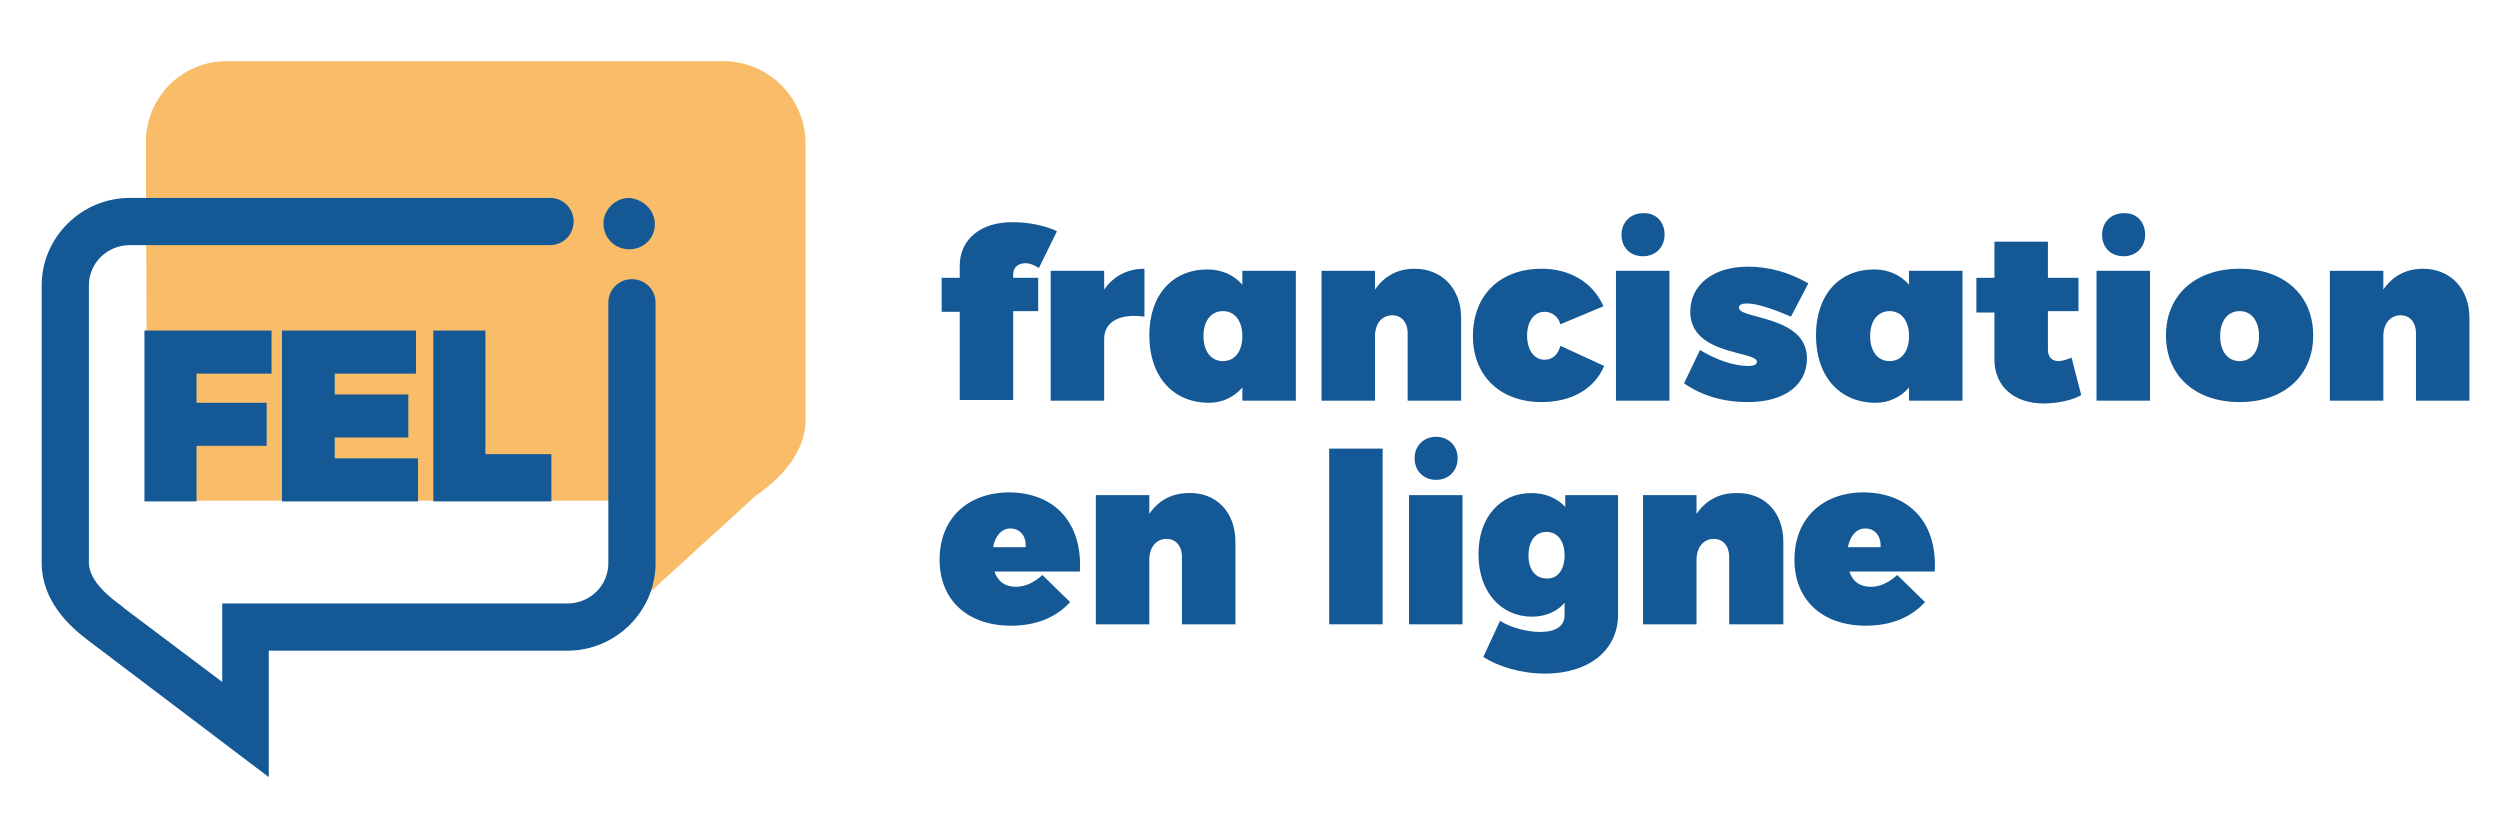 <?xml version="1.0" encoding="utf-8"?>
<!-- Generator: Adobe Illustrator 25.2.1, SVG Export Plug-In . SVG Version: 6.00 Build 0)  -->
<svg version="1.1" id="Layer_1" xmlns="http://www.w3.org/2000/svg" xmlns:xlink="http://www.w3.org/1999/xlink" x="0px" y="0px"
	 viewBox="0 0 360 120" style="enable-background:new 0 0 360 120;" xml:space="preserve">
<style type="text/css">
	.st0{clip-path:url(#SVGID_2_);}
	.st1{clip-path:url(#SVGID_4_);fill:#145895;}
	.st2{clip-path:url(#SVGID_6_);fill:#145895;}
	.st3{clip-path:url(#SVGID_8_);fill:#145895;}
	.st4{clip-path:url(#SVGID_10_);fill:#145895;}
	.st5{clip-path:url(#SVGID_12_);fill:#145895;}
	.st6{clip-path:url(#SVGID_14_);fill:#145895;}
	.st7{clip-path:url(#SVGID_16_);fill:#145895;}
	.st8{clip-path:url(#SVGID_18_);fill:#145895;}
	.st9{clip-path:url(#SVGID_20_);fill:#145895;}
	.st10{clip-path:url(#SVGID_22_);fill:#145895;}
	.st11{clip-path:url(#SVGID_24_);fill:#145895;}
	.st12{clip-path:url(#SVGID_26_);fill:#145895;}
	.st13{clip-path:url(#SVGID_28_);fill:#145895;}
	.st14{clip-path:url(#SVGID_30_);fill:#145895;}
	.st15{clip-path:url(#SVGID_32_);fill:#145895;}
	.st16{clip-path:url(#SVGID_34_);fill:#145895;}
	.st17{clip-path:url(#SVGID_36_);fill:#145895;}
	.st18{clip-path:url(#SVGID_38_);fill:#145895;}
	.st19{clip-path:url(#SVGID_40_);fill:#145895;}
	.st20{clip-path:url(#SVGID_42_);fill:#F9BD6A;}
	.st21{clip-path:url(#SVGID_44_);fill:#145895;}
	.st22{clip-path:url(#SVGID_46_);fill:#145895;}
	.st23{clip-path:url(#SVGID_48_);fill:#145895;}
	.st24{clip-path:url(#SVGID_50_);fill:#145895;}
	.st25{clip-path:url(#SVGID_52_);fill:#145895;}
</style>
<g id="logo-FEL_1_">
	<g>
		<g>
			<defs>
				<rect id="SVGID_1_" x="-18.8" y="-16.1" width="399.2" height="152.5"/>
			</defs>
			<clipPath id="SVGID_2_">
				<use xlink:href="#SVGID_1_"  style="overflow:visible;"/>
			</clipPath>
			<g class="st0">
				<g>
					<defs>
						<rect id="SVGID_3_" x="-18.8" y="-16.1" width="399.2" height="152.5"/>
					</defs>
					<clipPath id="SVGID_4_">
						<use xlink:href="#SVGID_3_"  style="overflow:visible;"/>
					</clipPath>
					<path class="st1" d="M145.9,39.5V40h3.6v4.8h-3.6v12.8h-7.7V44.9h-2.6V40h2.6v-1.7c0-3.9,3.1-6.4,7.8-6.3
						c2.1,0,4.6,0.5,6.2,1.3l-2.6,5.3c-0.6-0.4-1.3-0.7-1.9-0.7C146.6,37.9,145.9,38.5,145.9,39.5"/>
				</g>
				<g>
					<defs>
						<rect id="SVGID_5_" x="-18.8" y="-16.1" width="399.2" height="152.5"/>
					</defs>
					<clipPath id="SVGID_6_">
						<use xlink:href="#SVGID_5_"  style="overflow:visible;"/>
					</clipPath>
					<path class="st2" d="M164.8,38.7v6.9c-3.5-0.5-5.8,0.7-5.8,3.2v8.9h-7.7V39h7.7v2.7C160.3,39.8,162.3,38.7,164.8,38.7"/>
				</g>
				<g>
					<defs>
						<rect id="SVGID_7_" x="-18.8" y="-16.1" width="399.2" height="152.5"/>
					</defs>
					<clipPath id="SVGID_8_">
						<use xlink:href="#SVGID_7_"  style="overflow:visible;"/>
					</clipPath>
					<path class="st3" d="M186.6,39v18.7h-7.7v-1.9c-1.2,1.4-2.9,2.2-4.8,2.2c-5.2,0-8.6-3.8-8.6-9.7c0-5.8,3.3-9.5,8.4-9.5
						c2,0,3.8,0.8,5,2.2V39L186.6,39L186.6,39z M178.9,48.4c0-2.2-1.1-3.6-2.8-3.6c-1.7,0-2.8,1.4-2.8,3.6s1.1,3.6,2.8,3.6
						C177.8,52,178.9,50.6,178.9,48.4"/>
				</g>
				<g>
					<defs>
						<rect id="SVGID_9_" x="-18.8" y="-16.1" width="399.2" height="152.5"/>
					</defs>
					<clipPath id="SVGID_10_">
						<use xlink:href="#SVGID_9_"  style="overflow:visible;"/>
					</clipPath>
					<path class="st4" d="M210.4,45.8v11.9h-7.7V48c0-1.6-0.9-2.6-2.2-2.6c-1.5,0-2.5,1.2-2.5,3v9.3h-7.7V39h7.7v2.7
						c1.3-1.9,3.2-3,5.7-3C207.6,38.7,210.4,41.5,210.4,45.8"/>
				</g>
				<g>
					<defs>
						<rect id="SVGID_11_" x="-18.8" y="-16.1" width="399.2" height="152.5"/>
					</defs>
					<clipPath id="SVGID_12_">
						<use xlink:href="#SVGID_11_"  style="overflow:visible;"/>
					</clipPath>
					<path class="st5" d="M222.4,44.9c-1.5,0-2.5,1.4-2.5,3.4c0,2.1,1,3.5,2.5,3.5c1.1,0,1.9-0.6,2.3-2l6.3,2.9
						c-1.4,3.3-4.7,5.2-9,5.2c-6,0-9.9-3.8-9.9-9.5c0-5.9,3.9-9.7,9.9-9.7c4.1,0,7.4,2,8.9,5.4l-6.2,2.6
						C224.4,45.6,223.5,44.9,222.4,44.9"/>
				</g>
				<g>
					<defs>
						<rect id="SVGID_13_" x="-18.8" y="-16.1" width="399.2" height="152.5"/>
					</defs>
					<clipPath id="SVGID_14_">
						<use xlink:href="#SVGID_13_"  style="overflow:visible;"/>
					</clipPath>
					<path class="st6" d="M240.4,57.7h-7.7V39h7.7V57.7z M239.7,33.8c0,1.8-1.3,3.1-3.1,3.1c-1.9,0-3.1-1.3-3.1-3.1
						c0-1.8,1.3-3.1,3.1-3.1C238.4,30.6,239.7,31.9,239.7,33.8"/>
				</g>
				<g>
					<defs>
						<rect id="SVGID_15_" x="-18.8" y="-16.1" width="399.2" height="152.5"/>
					</defs>
					<clipPath id="SVGID_16_">
						<use xlink:href="#SVGID_15_"  style="overflow:visible;"/>
					</clipPath>
					<path class="st7" d="M251.5,43.7c-0.7,0-1.1,0.2-1.1,0.6c0,1.7,9.8,1.1,9.8,7.3c0,3.9-3.3,6.3-8.5,6.3c-3.5,0-6.6-0.9-9.2-2.7
						l2.3-4.8c2.5,1.5,4.9,2.3,7,2.3c0.7,0,1.2-0.2,1.2-0.6c0-1.6-9.6-0.9-9.6-7.2c0-3.9,3.3-6.5,8.3-6.5c3,0,5.9,0.8,8.7,2.4
						l-2.5,4.8C255.1,44.4,253,43.7,251.5,43.7"/>
				</g>
				<g>
					<defs>
						<rect id="SVGID_17_" x="-18.8" y="-16.1" width="399.2" height="152.5"/>
					</defs>
					<clipPath id="SVGID_18_">
						<use xlink:href="#SVGID_17_"  style="overflow:visible;"/>
					</clipPath>
					<path class="st8" d="M282.6,39v18.7h-7.7v-1.9c-1.2,1.4-2.9,2.2-4.8,2.2c-5.2,0-8.6-3.8-8.6-9.7c0-5.8,3.3-9.5,8.4-9.5
						c2,0,3.8,0.8,5,2.2V39L282.6,39L282.6,39z M274.9,48.4c0-2.2-1.1-3.6-2.8-3.6c-1.7,0-2.8,1.4-2.8,3.6s1.1,3.6,2.8,3.6
						C273.8,52,274.9,50.6,274.9,48.4"/>
				</g>
				<g>
					<defs>
						<rect id="SVGID_19_" x="-18.8" y="-16.1" width="399.2" height="152.5"/>
					</defs>
					<clipPath id="SVGID_20_">
						<use xlink:href="#SVGID_19_"  style="overflow:visible;"/>
					</clipPath>
					<path class="st9" d="M299.7,56.9c-1.2,0.7-3.4,1.2-5.4,1.2c-4.3,0-7.1-2.5-7.1-6.3v-6.8h-2.6V40h2.6v-5.2h7.7V40h4.4v4.8h-4.4
						v5.6c0,1,0.6,1.6,1.5,1.6c0.5,0,1.2-0.2,1.9-0.5L299.7,56.9z"/>
				</g>
				<g>
					<defs>
						<rect id="SVGID_21_" x="-18.8" y="-16.1" width="399.2" height="152.5"/>
					</defs>
					<clipPath id="SVGID_22_">
						<use xlink:href="#SVGID_21_"  style="overflow:visible;"/>
					</clipPath>
					<path class="st10" d="M309.6,57.7h-7.7V39h7.7V57.7z M308.9,33.8c0,1.8-1.3,3.1-3.1,3.1c-1.9,0-3.1-1.3-3.1-3.1
						c0-1.8,1.3-3.1,3.1-3.1C307.6,30.6,308.9,31.9,308.9,33.8"/>
				</g>
				<g>
					<defs>
						<rect id="SVGID_23_" x="-18.8" y="-16.1" width="399.2" height="152.5"/>
					</defs>
					<clipPath id="SVGID_24_">
						<use xlink:href="#SVGID_23_"  style="overflow:visible;"/>
					</clipPath>
					<path class="st11" d="M333.1,48.3c0,5.8-4.2,9.6-10.6,9.6s-10.6-3.8-10.6-9.6c0-5.8,4.2-9.6,10.6-9.6S333.1,42.5,333.1,48.3
						 M319.7,48.4c0,2.2,1.1,3.6,2.8,3.6s2.8-1.4,2.8-3.6s-1.1-3.6-2.8-3.6S319.7,46.2,319.7,48.4"/>
				</g>
				<g>
					<defs>
						<rect id="SVGID_25_" x="-18.8" y="-16.1" width="399.2" height="152.5"/>
					</defs>
					<clipPath id="SVGID_26_">
						<use xlink:href="#SVGID_25_"  style="overflow:visible;"/>
					</clipPath>
					<path class="st12" d="M355.6,45.8v11.9h-7.7V48c0-1.6-0.9-2.6-2.2-2.6c-1.5,0-2.5,1.2-2.5,3v9.3h-7.7V39h7.7v2.7
						c1.3-1.9,3.2-3,5.7-3C352.8,38.7,355.6,41.5,355.6,45.8"/>
				</g>
				<g>
					<defs>
						<rect id="SVGID_27_" x="-18.8" y="-16.1" width="399.2" height="152.5"/>
					</defs>
					<clipPath id="SVGID_28_">
						<use xlink:href="#SVGID_27_"  style="overflow:visible;"/>
					</clipPath>
					<path class="st13" d="M155.5,82.3h-12.3c0.5,1.5,1.6,2.2,3.1,2.2c1.3,0,2.6-0.6,3.8-1.7l4,3.9c-2,2.2-4.9,3.4-8.5,3.4
						c-6.4,0-10.3-3.8-10.3-9.5c0-5.9,4-9.7,10.1-9.7C152,71,155.9,75.4,155.5,82.3 M145.5,76.1c-1.3,0-2.2,1.1-2.5,2.7h4.7
						C147.8,77.2,146.9,76.1,145.5,76.1"/>
				</g>
				<g>
					<defs>
						<rect id="SVGID_29_" x="-18.8" y="-16.1" width="399.2" height="152.5"/>
					</defs>
					<clipPath id="SVGID_30_">
						<use xlink:href="#SVGID_29_"  style="overflow:visible;"/>
					</clipPath>
					<path class="st14" d="M177.9,78v11.9h-7.7v-9.7c0-1.6-0.9-2.6-2.2-2.6c-1.5,0-2.5,1.2-2.5,3v9.3h-7.7V71.3h7.7v2.7
						c1.3-1.9,3.2-3,5.7-3C175.1,70.9,177.9,73.7,177.9,78"/>
				</g>
				<g>
					<defs>
						<rect id="SVGID_31_" x="-18.8" y="-16.1" width="399.2" height="152.5"/>
					</defs>
					<clipPath id="SVGID_32_">
						<use xlink:href="#SVGID_31_"  style="overflow:visible;"/>
					</clipPath>
					<rect x="191.4" y="64.6" class="st15" width="7.7" height="25.3"/>
				</g>
				<g>
					<defs>
						<rect id="SVGID_33_" x="-18.8" y="-16.1" width="399.2" height="152.5"/>
					</defs>
					<clipPath id="SVGID_34_">
						<use xlink:href="#SVGID_33_"  style="overflow:visible;"/>
					</clipPath>
					<path class="st16" d="M210.6,89.9h-7.7V71.3h7.7V89.9z M209.9,66c0,1.8-1.3,3.1-3.1,3.1s-3.1-1.3-3.1-3.1
						c0-1.8,1.3-3.1,3.1-3.1C208.6,62.9,209.9,64.2,209.9,66"/>
				</g>
				<g>
					<defs>
						<rect id="SVGID_35_" x="-18.8" y="-16.1" width="399.2" height="152.5"/>
					</defs>
					<clipPath id="SVGID_36_">
						<use xlink:href="#SVGID_35_"  style="overflow:visible;"/>
					</clipPath>
					<path class="st17" d="M233,71.3v17.2c0,5.2-4.3,8.5-10.5,8.5c-3.6,0-6.9-1.1-8.9-2.4l2.4-5.2c1.6,1,3.9,1.6,5.8,1.6
						c2.3,0,3.5-0.9,3.5-2.4v-1.8c-1.1,1.3-2.8,2-4.7,2c-4.4,0-7.7-3.5-7.7-9c0-5.4,3.2-8.8,7.6-8.8c2,0,3.7,0.7,4.9,2v-1.7
						L233,71.3L233,71.3z M225.3,80c0-2.1-1-3.4-2.6-3.4c-1.6,0-2.6,1.3-2.6,3.4c0,2,1,3.3,2.6,3.3C224.3,83.4,225.3,82,225.3,80"/>
				</g>
				<g>
					<defs>
						<rect id="SVGID_37_" x="-18.8" y="-16.1" width="399.2" height="152.5"/>
					</defs>
					<clipPath id="SVGID_38_">
						<use xlink:href="#SVGID_37_"  style="overflow:visible;"/>
					</clipPath>
					<path class="st18" d="M256.8,78v11.9H249v-9.7c0-1.6-0.9-2.6-2.2-2.6c-1.5,0-2.5,1.2-2.5,3v9.3h-7.7V71.3h7.7v2.7
						c1.3-1.9,3.2-3,5.7-3C254,70.9,256.8,73.7,256.8,78"/>
				</g>
				<g>
					<defs>
						<rect id="SVGID_39_" x="-18.8" y="-16.1" width="399.2" height="152.5"/>
					</defs>
					<clipPath id="SVGID_40_">
						<use xlink:href="#SVGID_39_"  style="overflow:visible;"/>
					</clipPath>
					<path class="st19" d="M278.6,82.3h-12.3c0.5,1.5,1.6,2.2,3.1,2.2c1.3,0,2.6-0.6,3.8-1.7l4,3.9c-2,2.2-4.9,3.4-8.5,3.4
						c-6.4,0-10.3-3.8-10.3-9.5c0-5.9,4-9.7,10-9.7C275.1,71,279,75.4,278.6,82.3 M268.6,76.1c-1.3,0-2.2,1.1-2.5,2.7h4.7
						C270.9,77.2,270,76.1,268.6,76.1"/>
				</g>
				<g>
					<defs>
						<rect id="SVGID_41_" x="-18.8" y="-16.1" width="399.2" height="152.5"/>
					</defs>
					<clipPath id="SVGID_42_">
						<use xlink:href="#SVGID_41_"  style="overflow:visible;"/>
					</clipPath>
					<path class="st20" d="M104.1,8.8H32.7C26.2,8.8,21,14,21,20.5l0.2,51.6l67.1,0v18l20.4-18.6c0.1-0.1,0.2-0.2,0.4-0.3
						c1.9-1.4,6.9-5.1,6.9-10.8V20.5C115.9,14,110.6,8.8,104.1,8.8"/>
				</g>
				<g>
					<defs>
						<rect id="SVGID_43_" x="-18.8" y="-16.1" width="399.2" height="152.5"/>
					</defs>
					<clipPath id="SVGID_44_">
						<use xlink:href="#SVGID_43_"  style="overflow:visible;"/>
					</clipPath>
					<path class="st21" d="M38.7,111.9L13.2,92.6c-2-1.5-7.2-5.3-7.2-11.6V41.1c0-6.9,5.7-12.6,12.7-12.6h60.5
						c1.9,0,3.4,1.5,3.4,3.4c0,1.9-1.5,3.4-3.4,3.4H18.7c-3.3,0-5.9,2.6-5.9,5.8v39.9c0,2.8,3.3,5.2,4.5,6.1
						c0.3,0.2,0.5,0.4,0.6,0.5l14.1,10.6V86.9h49.7c3.3,0,5.9-2.6,5.9-5.8V43.6c0-1.9,1.5-3.4,3.4-3.4s3.4,1.5,3.4,3.4v37.5
						c0,6.9-5.7,12.6-12.7,12.6H38.7V111.9z"/>
				</g>
				<g>
					<defs>
						<rect id="SVGID_45_" x="-18.8" y="-16.1" width="399.2" height="152.5"/>
					</defs>
					<clipPath id="SVGID_46_">
						<use xlink:href="#SVGID_45_"  style="overflow:visible;"/>
					</clipPath>
					<path class="st22" d="M94.3,32.3c0,2-1.6,3.6-3.7,3.6c-2,0-3.7-1.6-3.7-3.7c0-2,1.7-3.7,3.7-3.7C92.7,28.7,94.3,30.3,94.3,32.3
						"/>
				</g>
				<g>
					<defs>
						<rect id="SVGID_47_" x="-18.8" y="-16.1" width="399.2" height="152.5"/>
					</defs>
					<clipPath id="SVGID_48_">
						<use xlink:href="#SVGID_47_"  style="overflow:visible;"/>
					</clipPath>
					<polygon class="st23" points="39.1,47.6 39.1,53.8 28.3,53.8 28.3,58 38.4,58 38.4,64.2 28.3,64.2 28.3,72.2 20.8,72.2 
						20.8,47.6 					"/>
				</g>
				<g>
					<defs>
						<rect id="SVGID_49_" x="-18.8" y="-16.1" width="399.2" height="152.5"/>
					</defs>
					<clipPath id="SVGID_50_">
						<use xlink:href="#SVGID_49_"  style="overflow:visible;"/>
					</clipPath>
					<polygon class="st24" points="59.9,47.6 59.9,53.8 48.2,53.8 48.2,56.8 58.8,56.8 58.8,63 48.2,63 48.2,66 60.2,66 60.2,72.2 
						40.6,72.2 40.6,47.6 					"/>
				</g>
				<g>
					<defs>
						<rect id="SVGID_51_" x="-18.8" y="-16.1" width="399.2" height="152.5"/>
					</defs>
					<clipPath id="SVGID_52_">
						<use xlink:href="#SVGID_51_"  style="overflow:visible;"/>
					</clipPath>
					<polygon class="st25" points="69.9,47.6 69.9,65.4 79.4,65.4 79.4,72.2 62.4,72.2 62.4,47.6 					"/>
				</g>
			</g>
		</g>
	</g>
</g>
</svg>
